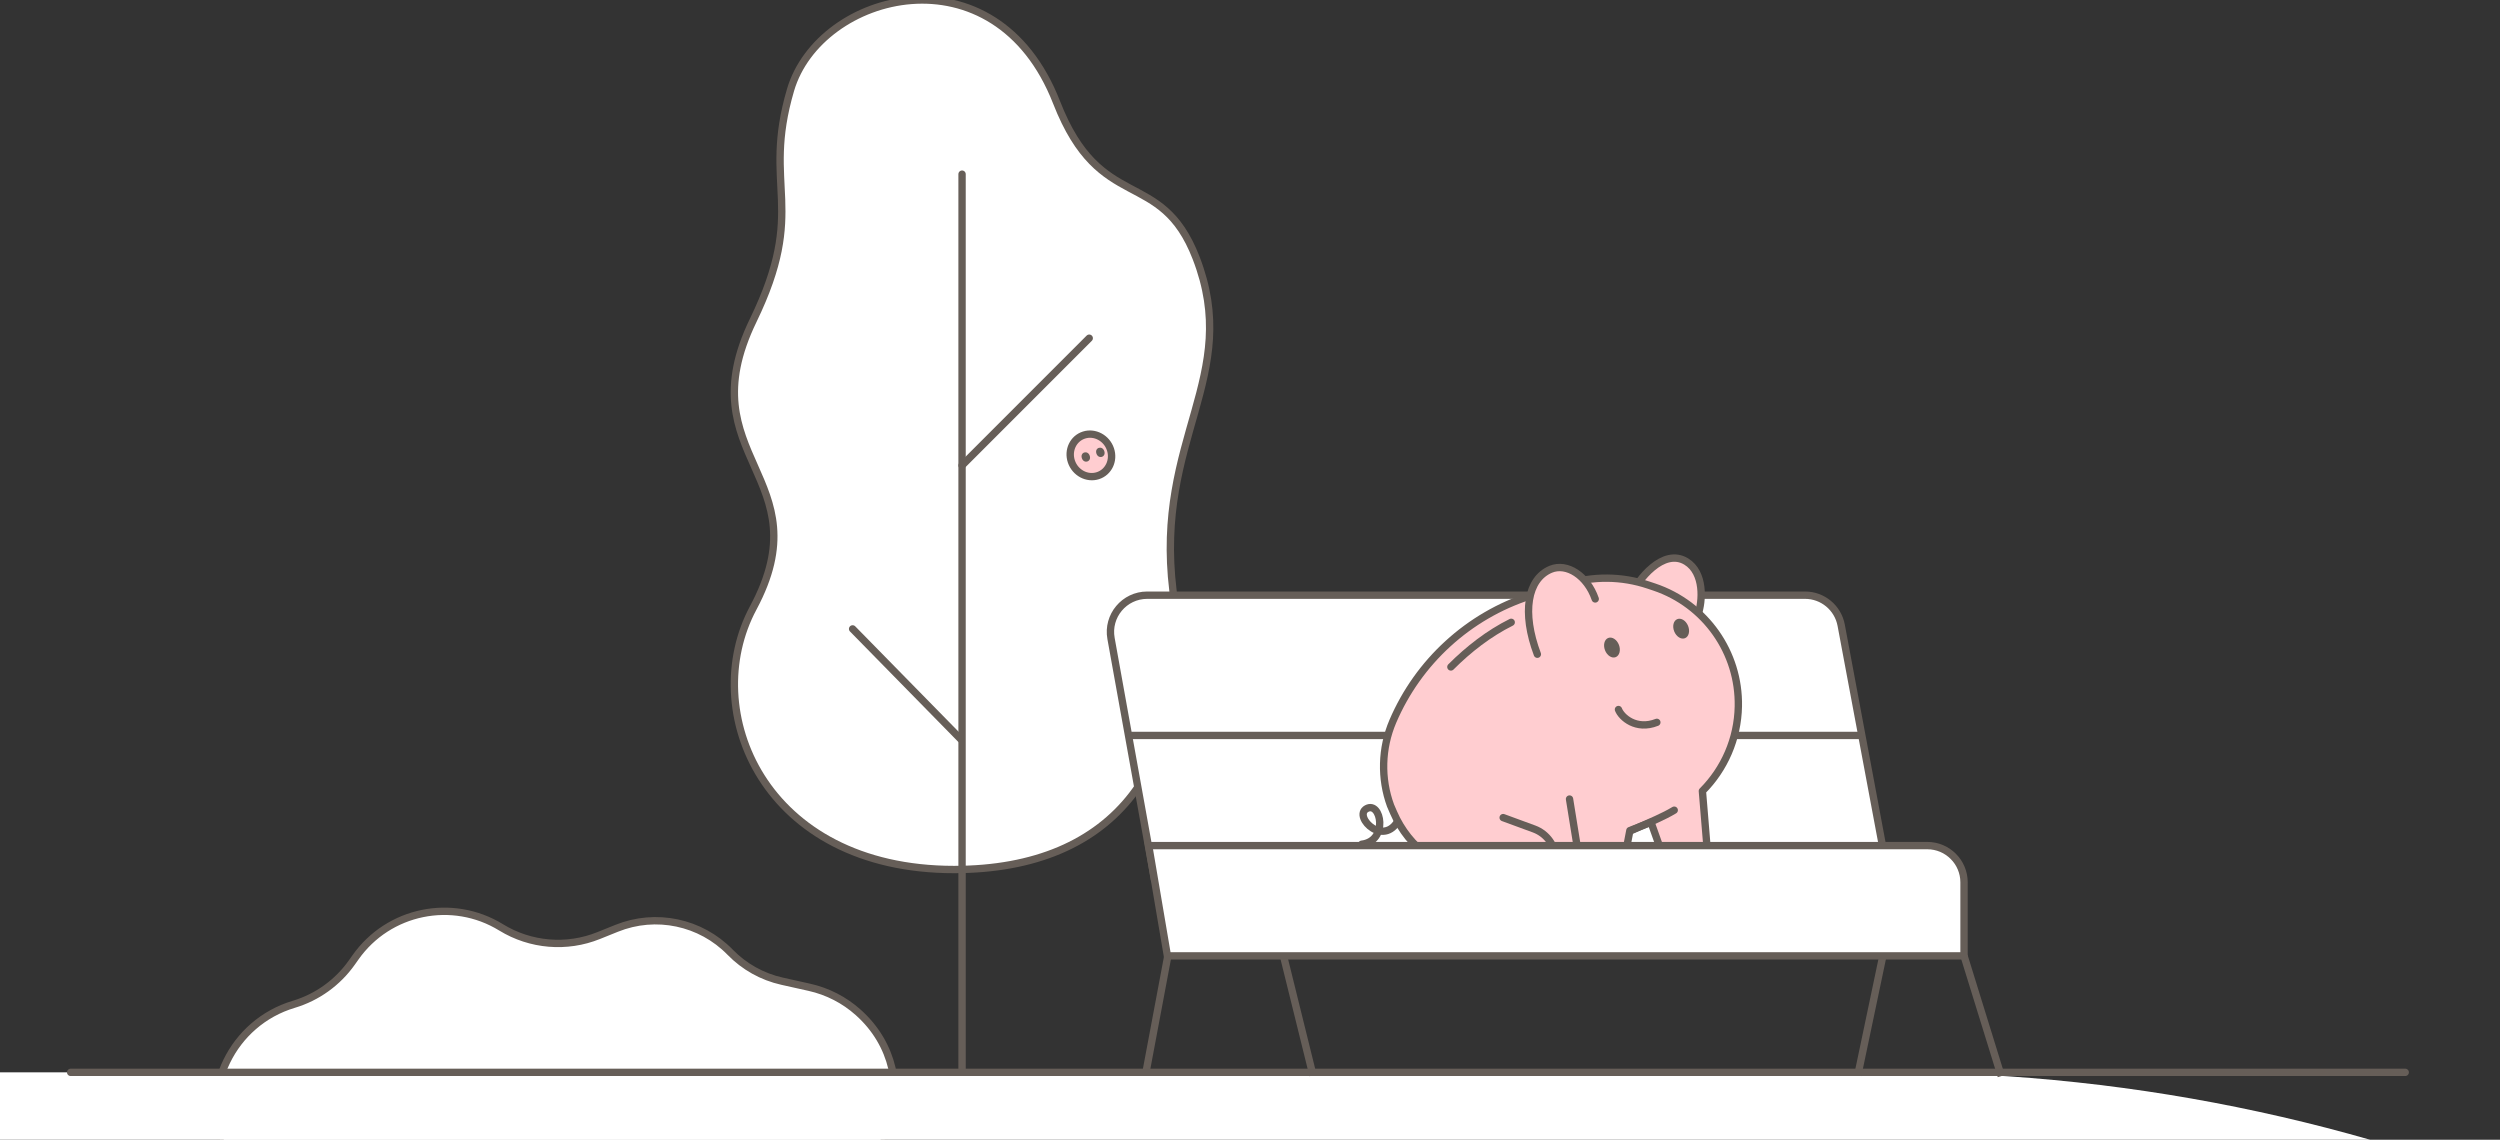 <svg width="68" height="31" viewBox="0 0 68 31" fill="none" xmlns="http://www.w3.org/2000/svg">
<rect x="0" y="0" width="68" height="31" fill="#333333" stroke="none"/>
<g clip-path="url(#clip0_19_238)">
<path d="M31.905 16.066C32.482 20.781 30.349 23.651 25.951 23.651C20.759 23.651 18.993 19.325 20.486 16.538C22.395 12.974 18.679 12.444 20.486 8.716C21.976 5.642 20.718 5.114 21.502 2.448C22.289 -0.228 27.072 -1.486 28.739 2.785C29.936 5.852 31.567 4.522 32.533 7.012C33.79 10.254 31.397 11.916 31.905 16.066Z" fill="white" stroke="#665E58" stroke-width="0.2"/>
<path d="M26.168 4.737L26.168 29.186" stroke="#665E58" stroke-width="0.2" stroke-linecap="round"/>
<path d="M26.168 12.659L29.627 9.199" stroke="#665E58" stroke-width="0.2" stroke-linecap="round"/>
<path d="M26.131 20.104L23.191 17.106" stroke="#665E58" stroke-width="0.2" stroke-linecap="round"/>
<path d="M21.27 26.688L22.013 26.854C22.507 26.964 22.965 27.199 23.342 27.536C25.297 29.28 24.198 32.517 21.585 32.711L7.068 33.785L6.074 31.26C5.436 29.638 6.321 27.817 7.991 27.317C8.629 27.126 9.184 26.726 9.569 26.182L9.67 26.039C10.569 24.765 12.303 24.409 13.631 25.225C14.43 25.715 15.415 25.798 16.284 25.447L16.773 25.25C17.839 24.82 19.058 25.077 19.86 25.9C20.243 26.294 20.733 26.568 21.27 26.688Z" fill="white" stroke="#665E58" stroke-width="0.2" stroke-linejoin="round"/>
<path d="M51.427 29.168H-9L-9 45.107L86.958 45.253C77.981 35.029 65.034 29.168 51.427 29.168Z" fill="white"/>
<path d="M1.922 29.168H65.422" stroke="#665E58" stroke-width="0.2" stroke-linecap="round"/>
<path d="M30.22 17.367C30.109 16.753 30.581 16.189 31.204 16.189L49.097 16.189C49.578 16.189 49.991 16.532 50.08 17.005L51.37 23.895H31.396L30.22 17.367Z" fill="white" stroke="#665E58" stroke-width="0.2"/>
<path d="M35.714 29.249L34.771 25.434" stroke="#665E58" stroke-width="0.2"/>
<path d="M54.434 29.27L53.422 26" stroke="#665E58" stroke-width="0.2"/>
<path d="M50.531 29.249L51.333 25.434" stroke="#665E58" stroke-width="0.2"/>
<path d="M31.155 29.249L31.92 25.176" stroke="#665E58" stroke-width="0.2"/>
<path d="M30.639 20.004L50.658 20.004" stroke="#665E58" stroke-width="0.2"/>
<path d="M38.092 22.19C37.708 23.14 36.779 22.209 37.172 21.995C37.564 21.781 37.775 22.873 37.039 22.963" stroke="#665E58" stroke-width="0.2" stroke-linecap="round" stroke-linejoin="round"/>
<path d="M45.867 15.274C46.362 15.577 46.317 16.352 46.181 16.73L44.363 16.2C44.546 15.773 45.24 14.891 45.867 15.274Z" fill="#FFCDD0" stroke="#665E58" stroke-width="0.2" stroke-linecap="round" stroke-linejoin="round"/>
<path fill-rule="evenodd" clip-rule="evenodd" d="M42.319 23.415L42.319 23.509C42.319 23.691 42.172 23.838 41.99 23.838L40.242 23.838C39.21 23.72 38.32 23.06 37.908 22.108L37.824 21.915C37.551 21.174 37.574 20.352 37.883 19.625C38.576 18 39.945 16.746 41.627 16.207L42.594 15.897C43.323 15.664 44.108 15.669 44.834 15.913L44.998 15.968C46.387 16.435 47.312 17.749 47.283 19.214C47.266 20.097 46.904 20.916 46.305 21.517L46.443 23.194C46.472 23.541 46.199 23.838 45.851 23.838C45.6 23.838 45.375 23.68 45.291 23.443L44.908 22.367L44.333 22.591L44.193 23.32C44.135 23.62 43.872 23.838 43.566 23.838C43.256 23.838 42.99 23.614 42.937 23.308L42.909 23.144L42.358 23.358C42.334 23.367 42.319 23.39 42.319 23.415Z" fill="#FFCDD0"/>
<path d="M42.319 23.509L42.419 23.509L42.419 23.509L42.319 23.509ZM42.319 23.415L42.219 23.415L42.219 23.415L42.319 23.415ZM41.99 23.838L41.99 23.938H41.99L41.99 23.838ZM40.242 23.838L40.242 23.938L40.231 23.937L40.242 23.838ZM37.908 22.108L37.999 22.068L37.999 22.068L37.908 22.108ZM37.824 21.915L37.733 21.955L37.73 21.95L37.824 21.915ZM37.883 19.625L37.791 19.586L37.791 19.586L37.883 19.625ZM41.627 16.207L41.596 16.112L41.596 16.112L41.627 16.207ZM42.594 15.897L42.624 15.992L42.624 15.992L42.594 15.897ZM44.834 15.913L44.865 15.818L44.865 15.818L44.834 15.913ZM44.998 15.968L44.966 16.063L44.966 16.063L44.998 15.968ZM47.283 19.214L47.383 19.216L47.383 19.216L47.283 19.214ZM46.305 21.517L46.205 21.525C46.203 21.496 46.213 21.467 46.234 21.446L46.305 21.517ZM46.443 23.194L46.344 23.203L46.344 23.203L46.443 23.194ZM45.851 23.838L45.851 23.738L45.851 23.738L45.851 23.838ZM45.291 23.443L45.197 23.477L45.197 23.477L45.291 23.443ZM44.908 22.367L44.871 22.274C44.897 22.264 44.925 22.265 44.949 22.276C44.974 22.288 44.993 22.308 45.002 22.334L44.908 22.367ZM44.333 22.591L44.234 22.572C44.241 22.538 44.264 22.51 44.296 22.498L44.333 22.591ZM44.193 23.32L44.291 23.339L44.291 23.339L44.193 23.32ZM43.566 23.838L43.566 23.738H43.566L43.566 23.838ZM42.937 23.308L43.036 23.291L43.036 23.291L42.937 23.308ZM42.909 23.144L42.873 23.051C42.901 23.04 42.932 23.042 42.958 23.057C42.984 23.072 43.002 23.098 43.008 23.127L42.909 23.144ZM42.358 23.358L42.394 23.452L42.394 23.452L42.358 23.358ZM42.319 23.509L42.219 23.509L42.219 23.415L42.319 23.415L42.419 23.415L42.419 23.509L42.319 23.509ZM41.99 23.838L41.99 23.738C42.117 23.738 42.219 23.635 42.219 23.509L42.319 23.509L42.419 23.509C42.419 23.746 42.227 23.938 41.99 23.938L41.99 23.838ZM40.242 23.838L40.242 23.738L41.99 23.738L41.99 23.838L41.99 23.938L40.242 23.938L40.242 23.838ZM37.908 22.108L37.999 22.068C38.398 22.988 39.257 23.625 40.253 23.738L40.242 23.838L40.231 23.937C39.163 23.816 38.242 23.133 37.816 22.147L37.908 22.108ZM37.824 21.915L37.916 21.876L37.999 22.068L37.908 22.108L37.816 22.147L37.733 21.955L37.824 21.915ZM37.883 19.625L37.975 19.664C37.676 20.368 37.654 21.164 37.918 21.881L37.824 21.915L37.73 21.95C37.449 21.185 37.472 20.336 37.791 19.586L37.883 19.625ZM41.627 16.207L41.657 16.302C40.003 16.833 38.656 18.066 37.975 19.664L37.883 19.625L37.791 19.586C38.495 17.935 39.886 16.66 41.596 16.112L41.627 16.207ZM42.594 15.897L42.624 15.992L41.657 16.302L41.627 16.207L41.596 16.112L42.563 15.802L42.594 15.897ZM44.834 15.913L44.802 16.008C44.096 15.771 43.333 15.765 42.624 15.992L42.594 15.897L42.563 15.802C43.313 15.562 44.119 15.568 44.865 15.818L44.834 15.913ZM44.998 15.968L44.966 16.063L44.802 16.008L44.834 15.913L44.865 15.818L45.03 15.873L44.998 15.968ZM47.283 19.214L47.183 19.212C47.211 17.791 46.313 16.516 44.966 16.063L44.998 15.968L45.03 15.873C46.46 16.354 47.413 17.707 47.383 19.216L47.283 19.214ZM46.305 21.517L46.234 21.446C46.815 20.863 47.167 20.068 47.183 19.212L47.283 19.214L47.383 19.216C47.365 20.125 46.992 20.969 46.376 21.588L46.305 21.517ZM46.443 23.194L46.344 23.203L46.205 21.525L46.305 21.517L46.405 21.509L46.543 23.186L46.443 23.194ZM45.851 23.838L45.851 23.738C46.14 23.738 46.367 23.491 46.344 23.203L46.443 23.194L46.543 23.186C46.576 23.591 46.257 23.938 45.851 23.938L45.851 23.838ZM45.291 23.443L45.385 23.409C45.455 23.606 45.642 23.738 45.851 23.738L45.851 23.838L45.851 23.938C45.557 23.938 45.295 23.753 45.197 23.477L45.291 23.443ZM44.908 22.367L45.002 22.334L45.385 23.409L45.291 23.443L45.197 23.477L44.813 22.401L44.908 22.367ZM44.333 22.591L44.296 22.498L44.871 22.274L44.908 22.367L44.944 22.46L44.369 22.684L44.333 22.591ZM44.193 23.32L44.094 23.301L44.234 22.572L44.333 22.591L44.431 22.61L44.291 23.339L44.193 23.32ZM43.566 23.838L43.566 23.738C43.824 23.738 44.046 23.554 44.094 23.301L44.193 23.32L44.291 23.339C44.224 23.686 43.92 23.938 43.566 23.938L43.566 23.838ZM42.937 23.308L43.036 23.291C43.081 23.549 43.304 23.738 43.566 23.738L43.566 23.838L43.566 23.938C43.207 23.938 42.9 23.679 42.839 23.325L42.937 23.308ZM42.909 23.144L43.008 23.127L43.036 23.291L42.937 23.308L42.839 23.325L42.81 23.161L42.909 23.144ZM42.358 23.358L42.321 23.265L42.873 23.051L42.909 23.144L42.945 23.237L42.394 23.452L42.358 23.358ZM42.319 23.415L42.219 23.415C42.219 23.349 42.26 23.289 42.321 23.265L42.358 23.358L42.394 23.452C42.409 23.446 42.419 23.431 42.419 23.415L42.319 23.415Z" fill="#665E58"/>
<path d="M42.079 15.515C42.506 15.3 42.943 15.636 43.153 15.918L41.717 17.559C41.378 16.639 41.545 15.784 42.079 15.515Z" fill="#FFCDD0"/>
<path d="M42.362 15.895C42.568 15.809 42.765 15.992 42.91 16.205C43.037 16.391 43.014 16.595 42.836 16.733C42.564 16.946 42.021 16.941 42.031 16.595C42.041 16.198 42.205 15.961 42.362 15.895Z" fill="#FFCDD0"/>
<path d="M45.066 19.648C44.502 19.871 44.104 19.511 44.022 19.299" stroke="#665E58" stroke-width="0.2" stroke-linecap="round" stroke-linejoin="round"/>
<ellipse cx="0.203" cy="0.28" rx="0.203" ry="0.28" transform="matrix(-0.933 0.36 0.36 0.933 43.934 17.279)" fill="#665E58"/>
<ellipse cx="0.203" cy="0.28" rx="0.203" ry="0.28" transform="matrix(-0.926 0.376 0.376 0.926 45.81 16.764)" fill="#665E58"/>
<path d="M43.39 16.291C43.171 15.658 42.62 15.301 42.178 15.485C41.544 15.751 41.39 16.664 41.816 17.795" stroke="#665E58" stroke-width="0.2" stroke-linecap="round" stroke-linejoin="round"/>
<path d="M43.01 23.71L42.691 21.734" stroke="#665E58" stroke-width="0.2" stroke-linecap="round"/>
<ellipse cx="0.557" cy="0.584" rx="0.557" ry="0.584" transform="matrix(-0.953 0.302 0.321 0.947 30.016 11.665)" fill="#FFCDD0" stroke="#665E58" stroke-width="0.2" stroke-linecap="round" stroke-linejoin="round"/>
<ellipse cx="0.112" cy="0.129" rx="0.112" ry="0.129" transform="matrix(-0.953 0.302 0.321 0.947 29.995 12.148)" fill="#665E58"/>
<ellipse cx="0.112" cy="0.129" rx="0.112" ry="0.129" transform="matrix(-0.953 0.302 0.321 0.947 29.599 12.274)" fill="#665E58"/>
<path d="M45.539 22.037C45.235 22.219 44.931 22.34 44.385 22.584" stroke="#665E58" stroke-width="0.2" stroke-linecap="round" stroke-linejoin="round"/>
<path d="M40.886 22.239L41.727 22.548C42.083 22.679 42.319 23.018 42.319 23.397V23.397" stroke="#665E58" stroke-width="0.2" stroke-linecap="round"/>
<path d="M39.464 18.141C39.95 17.655 40.497 17.23 41.105 16.927" stroke="#665E58" stroke-width="0.2" stroke-linecap="round"/>
<path d="M53.422 24C53.422 23.448 52.974 23 52.422 23H31.244L31.754 26H53.422V24.5V24Z" fill="white" stroke="#665E58" stroke-width="0.2"/>
</g>
<defs>
<clipPath id="clip0_19_238">
<rect width="68" height="31" fill="white"/>
</clipPath>
</defs>
</svg>
